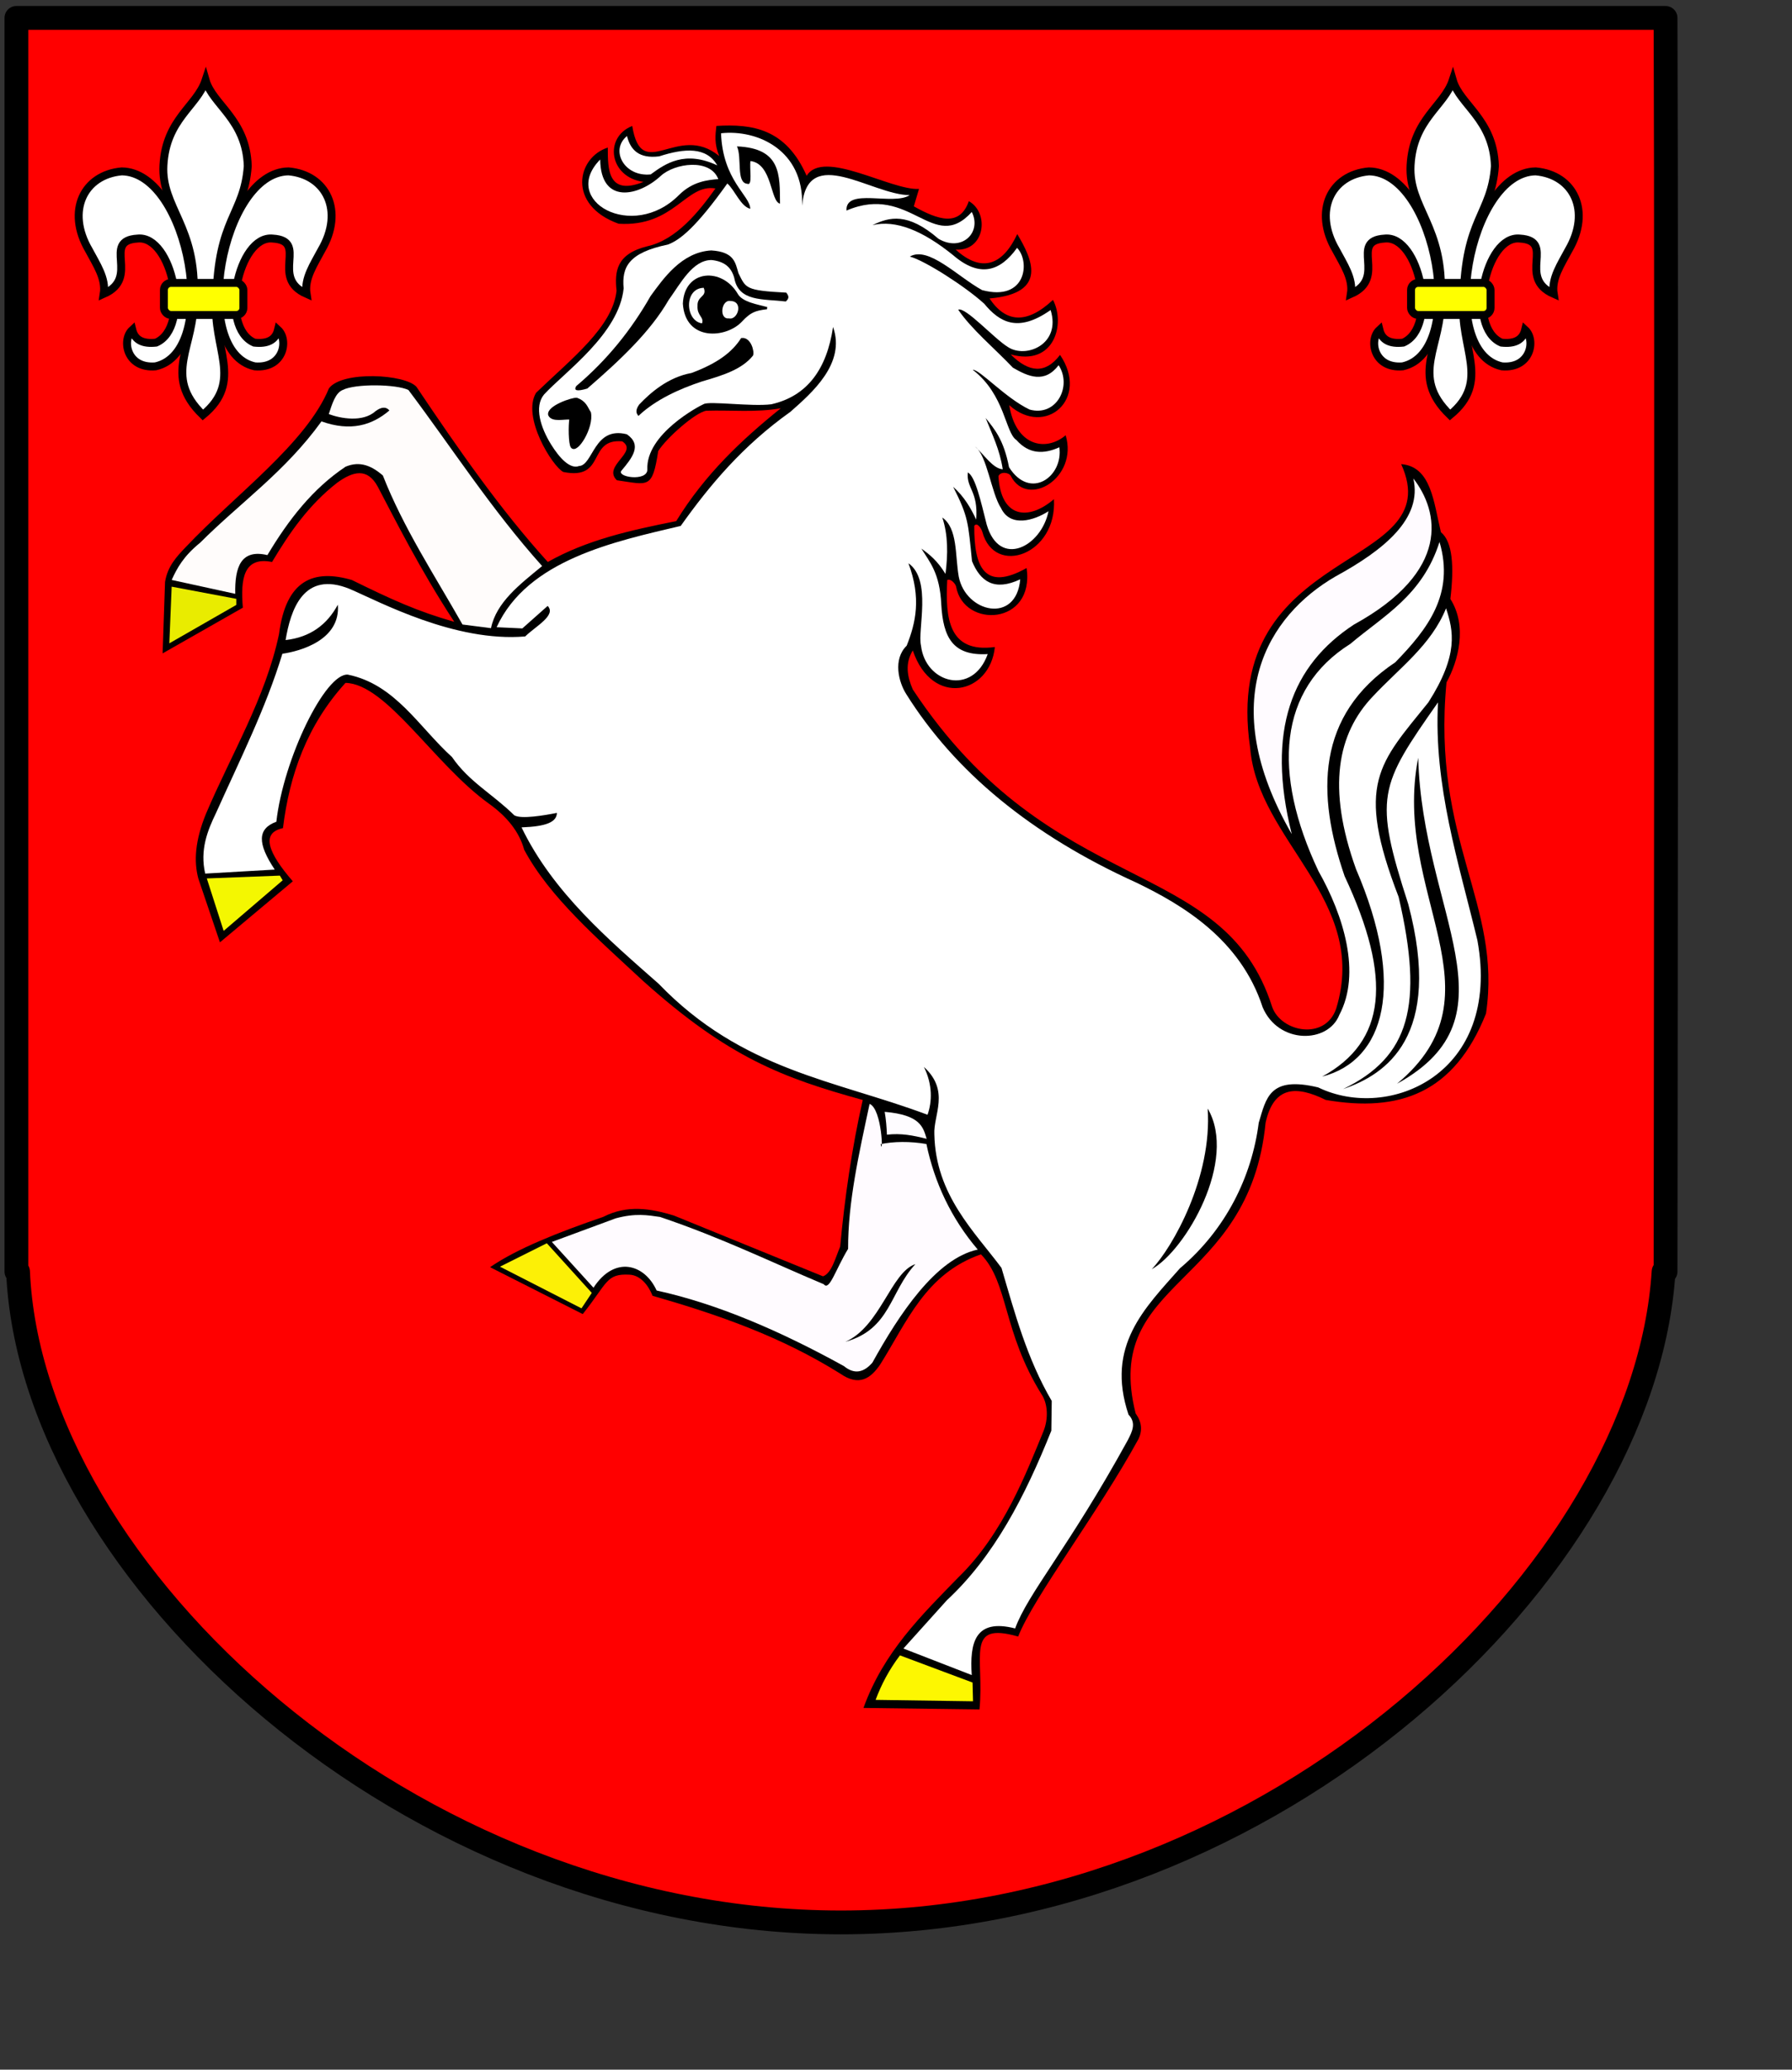 <?xml version="1.0" encoding="UTF-8" standalone="no"?>
<!-- Created with Inkscape (http://www.inkscape.org/) -->
<svg
   xmlns:dc="http://purl.org/dc/elements/1.1/"
   xmlns:cc="http://web.resource.org/cc/"
   xmlns:rdf="http://www.w3.org/1999/02/22-rdf-syntax-ns#"
   xmlns:svg="http://www.w3.org/2000/svg"
   xmlns="http://www.w3.org/2000/svg"
   xmlns:sodipodi="http://inkscape.sourceforge.net/DTD/sodipodi-0.dtd"
   xmlns:inkscape="http://www.inkscape.org/namespaces/inkscape"
   id="svg2"
   sodipodi:version="0.32"
   inkscape:version="0.42+devel"
   width="600pt"
   height="693pt"
   sodipodi:docbase="E:\Inkscape - rysunki\WIKIPEDIA"
   sodipodi:docname="POL_Łąck_COA.svg"
   version="1.0">
  <rect width="100%" height="100%" fill="#333333" stroke="none"/>
  <defs
     id="defs5" />
  <sodipodi:namedview
     inkscape:window-height="705"
     inkscape:window-width="751"
     inkscape:pageshadow="2"
     inkscape:pageopacity="0.0"
     borderopacity="1.0"
     bordercolor="#666666"
     pagecolor="#ffffff"
     id="base"
     inkscape:zoom="0.6054232"
     inkscape:cx="375.68738"
     inkscape:cy="428.07916"
     inkscape:window-x="0"
     inkscape:window-y="5"
     inkscape:current-layer="svg2" />
  <g
     id="g4207"
     transform="translate(-2.5,-7)">
    <g
       style="fill:#ff0000;fill-opacity:1"
       transform="translate(2.788,7.708)"
       inkscape:label="Warstwa 1"
       id="layer1">
      <path
         style="fill:#ff0000;fill-opacity:1;fill-rule:nonzero;stroke:#000000;stroke-width:10.63;stroke-linecap:round;stroke-linejoin:round;stroke-miterlimit:4;stroke-dasharray:none;stroke-dashoffset:0;stroke-opacity:1"
         d="M 7.04,7.281 L 7.04,567 L 7.759,567 C 13.616,701.386 182.691,857.562 375.134,857.562 C 567.576,857.562 733.94,701.386 742.384,567 L 743.259,567 C 743.259,567 743.811,155.495 743.259,7.281 C 618.84,7.281 110.697,7.281 7.04,7.281 z "
         id="path2972"
         sodipodi:nodetypes="cccscccc" />
    </g>
    <g
       transform="translate(765.354,0)"
       id="g4089">
      <g
         id="g4073"
         style="stroke:#000000;stroke-width:3.543;stroke-miterlimit:4;stroke-dasharray:none;stroke-opacity:1">
        <path
           sodipodi:nodetypes="cccccsc"
           id="path4065"
           d="M -114.3,42.81 C -111.162,53.784 -96.129,60.286 -95.483,81.153 C -97.057,102.93 -108.839,104.365 -109.462,140.806 C -111.42,162.218 -97.093,177.113 -115.516,192.268 C -133.9,174.454 -118.82,161.568 -119.681,139.829 C -118.067,108.193 -134.181,99.814 -133.129,80.769 C -131.988,60.12 -118.099,54.4 -114.3,42.81 z "
           style="fill:#ffffff;fill-opacity:1;fill-rule:evenodd;stroke:#000000;stroke-width:3.543;stroke-linecap:butt;stroke-linejoin:miter;stroke-miterlimit:4;stroke-dasharray:none;stroke-opacity:1" />
        <path
           sodipodi:nodetypes="cccccccc"
           id="path4069"
           d="M -159.775,138.212 C -158.679,131.308 -163.064,125.014 -166.441,118.607 C -176.648,101.167 -168.65,85.011 -151.738,83.515 C -121.602,83.864 -107.334,164.006 -136.642,170.559 C -149.557,171.663 -151.882,158.752 -147.033,154.287 C -145.919,158.865 -142.265,160.621 -136.446,159.972 C -120.549,153.151 -129.22,111.84 -144.68,113.51 C -160.963,114.486 -143.188,130.909 -159.775,138.212 z "
           style="fill:#ffffff;fill-opacity:1;fill-rule:evenodd;stroke:#000000;stroke-width:3.543;stroke-linecap:butt;stroke-linejoin:miter;stroke-miterlimit:4;stroke-dasharray:none;stroke-opacity:1" />
        <path
           style="fill:#ffffff;fill-opacity:1;fill-rule:evenodd;stroke:#000000;stroke-width:3.543;stroke-linecap:butt;stroke-linejoin:miter;stroke-miterlimit:4;stroke-dasharray:none;stroke-opacity:1"
           d="M -69.237,138.212 C -70.333,131.308 -65.949,125.014 -62.572,118.607 C -52.365,101.167 -60.363,85.011 -77.275,83.515 C -107.41,83.864 -121.678,164.006 -92.37,170.559 C -79.456,171.663 -77.131,158.752 -81.98,154.287 C -83.094,158.865 -86.748,160.621 -92.566,159.972 C -108.464,153.151 -99.792,111.84 -84.332,113.51 C -68.05,114.486 -85.824,130.909 -69.237,138.212 z "
           id="path4071"
           sodipodi:nodetypes="cccccccc" />
        <rect
           ry="3.144"
           rx="3.144"
           y="133.31"
           x="-132.917"
           height="14.311"
           width="35.484"
           id="rect4067"
           style="fill:#ffff00;fill-opacity:1;stroke:#000000;stroke-width:3.543;stroke-linecap:round;stroke-linejoin:round;stroke-miterlimit:4;stroke-dasharray:none;stroke-opacity:1" />
      </g>
      <g
         style="stroke:#000000;stroke-width:3.543;stroke-miterlimit:4;stroke-dasharray:none;stroke-opacity:1"
         id="g4079"
         transform="translate(-556.763,0)">
        <path
           style="fill:#ffffff;fill-opacity:1;fill-rule:evenodd;stroke:#000000;stroke-width:3.543;stroke-linecap:butt;stroke-linejoin:miter;stroke-miterlimit:4;stroke-dasharray:none;stroke-opacity:1"
           d="M -114.3,42.81 C -111.162,53.784 -96.129,60.286 -95.483,81.153 C -97.057,102.93 -108.839,104.365 -109.462,140.806 C -111.42,162.218 -97.093,177.113 -115.516,192.268 C -133.9,174.454 -118.82,161.568 -119.681,139.829 C -118.067,108.193 -134.181,99.814 -133.129,80.769 C -131.988,60.12 -118.099,54.4 -114.3,42.81 z "
           id="path4081"
           sodipodi:nodetypes="cccccsc" />
        <path
           style="fill:#ffffff;fill-opacity:1;fill-rule:evenodd;stroke:#000000;stroke-width:3.543;stroke-linecap:butt;stroke-linejoin:miter;stroke-miterlimit:4;stroke-dasharray:none;stroke-opacity:1"
           d="M -159.775,138.212 C -158.679,131.308 -163.064,125.014 -166.441,118.607 C -176.648,101.167 -168.65,85.011 -151.738,83.515 C -121.602,83.864 -107.334,164.006 -136.642,170.559 C -149.557,171.663 -151.882,158.752 -147.033,154.287 C -145.919,158.865 -142.265,160.621 -136.446,159.972 C -120.549,153.151 -129.22,111.84 -144.68,113.51 C -160.963,114.486 -143.188,130.909 -159.775,138.212 z "
           id="path4083"
           sodipodi:nodetypes="cccccccc" />
        <path
           sodipodi:nodetypes="cccccccc"
           id="path4085"
           d="M -69.237,138.212 C -70.333,131.308 -65.949,125.014 -62.572,118.607 C -52.365,101.167 -60.363,85.011 -77.275,83.515 C -107.41,83.864 -121.678,164.006 -92.37,170.559 C -79.456,171.663 -77.131,158.752 -81.98,154.287 C -83.094,158.865 -86.748,160.621 -92.566,159.972 C -108.464,153.151 -99.792,111.84 -84.332,113.51 C -68.05,114.486 -85.824,130.909 -69.237,138.212 z "
           style="fill:#ffffff;fill-opacity:1;fill-rule:evenodd;stroke:#000000;stroke-width:3.543;stroke-linecap:butt;stroke-linejoin:miter;stroke-miterlimit:4;stroke-dasharray:none;stroke-opacity:1" />
        <rect
           style="fill:#ffff00;fill-opacity:1;stroke:#000000;stroke-width:3.543;stroke-linecap:round;stroke-linejoin:round;stroke-miterlimit:4;stroke-dasharray:none;stroke-opacity:1"
           id="rect4087"
           width="35.484"
           height="14.311"
           x="-132.917"
           y="133.31"
           rx="3.144"
           ry="3.144" />
      </g>
    </g>
    <path
       sodipodi:nodetypes="cccccccccccccccccccccccccccccccsccccccccccccccccccccccccccsccsccscccccccccccccccccccccccccccc"
       d="M 351.063,189.281 C 333.651,203.296 317.198,218.748 304.381,239.655 C 283.752,243.778 264.523,248.035 247.059,257.894 C 225.718,234.357 206.923,207.258 188.435,179.728 C 183.375,173.984 155.181,172.484 149.352,180.379 C 139.212,204.99 107.538,227.798 85.299,251.38 C 81.319,255.578 77.335,259.772 76.18,266.796 L 75.094,298.714 L 110.92,278.304 C 109.797,265.351 111.302,255.356 123.948,257.894 C 131.686,245.008 140.157,232.528 153.043,222.502 C 160.039,217.455 166.5,215.618 171.195,224.374 C 178.816,238.845 189.659,260.678 205.292,284.618 C 188.836,279.936 177.389,274.701 159.591,265.949 C 142.481,260.951 130.14,265.889 127.062,290.126 C 120.996,318.705 105.802,343.632 94.533,370.13 C 89.504,382.372 89.027,391.579 91.016,399.142 L 100.687,427.715 L 133.216,400.461 C 122.241,387.794 118.737,378.862 128.821,376.724 C 131.735,352.932 139.563,330.778 156.734,311.885 C 175.023,312.201 196.386,348.316 220.693,365.734 C 228.764,371.503 234.307,378.282 236.518,386.394 C 247.821,407.549 269.375,426.141 289.694,445.042 C 327.809,479.211 351.897,488.202 387.654,498.086 C 382.784,519.538 379.56,542.09 377.581,563.543 C 375.37,568.769 373.768,575.418 369.919,576.823 L 303.518,549.752 C 292.961,546.461 282.405,544.842 271.849,550.263 C 251.67,557.2 233.345,564.447 221.282,572.737 L 262.655,593.679 C 273.802,579.72 273.03,575.544 283.533,576.085 C 288.525,576.342 292.071,581.004 293.813,585.507 C 323.286,593.983 351.125,603.685 377.581,620.24 C 385.934,626.058 391.164,622.51 395.458,616.154 C 407.327,597.272 415.697,575.591 440.434,567.005 C 452.79,579.714 450.038,601.462 467.471,629.494 C 470.332,633.758 470.564,640.475 468.32,646.016 C 460.775,664.34 450.374,691.731 430.474,711.085 C 414.021,728.006 396.982,744.505 387.98,769.514 L 439.77,770.178 C 442.045,746.695 433.102,730.809 457.033,737.643 C 464.064,719.781 492.647,682.603 510.814,649.336 C 512.543,645.574 512.225,641.811 509.486,638.049 C 494.178,577.445 560.23,582.515 567.499,508.22 C 571.189,491.544 581.555,491.752 594.334,498.066 C 627.206,503.738 651.674,495.179 665.892,459.52 C 673.152,410.586 641.573,382.511 648.251,311.682 C 653.498,302.16 657.706,286.575 649.99,274.412 C 651.693,259.927 651.033,248.895 645.766,244.596 C 642.521,231.266 641.5,215.266 628.024,214.212 C 649.916,262.369 547.149,249.159 560.597,340.829 C 563.975,382.69 613.93,408.658 599.008,457.305 C 594.132,471.593 574.492,467.902 570.426,456.547 C 548.737,388.177 472.34,409.272 409.984,314.794 C 407.484,308.995 406.454,303.196 409.997,297.397 C 418.619,322.907 444.515,316.952 446.631,295.869 C 425.835,298.698 424.498,282.827 425.376,265.964 C 426.897,265.14 429.113,267.667 429.34,268.935 C 432.69,287.652 464.466,286.266 460.813,260.597 C 442.012,271.167 437.323,260.153 437.441,241.787 C 438.637,239.93 440.627,242.921 441.063,244.523 C 446.508,264.545 474.506,254.62 473.003,229.87 C 461.428,239.752 449.282,238.158 448.238,219.587 C 449.11,217.405 452.927,217.868 453.754,219.495 C 461.223,234.178 483.94,220.269 478.25,201.328 C 469.126,208.976 455.895,205.92 453.065,187.896 C 469.179,202.32 489.04,185.099 475.732,165.439 C 469.253,174.035 461.853,173.42 453.695,165.23 C 473.257,170.698 478.202,151.544 472.584,140.884 C 460.845,151.859 451.513,151.104 444.251,140.255 C 470.955,137.941 462.956,122.157 456.633,111.502 C 450.369,124.962 441.077,129.291 429.14,118.428 C 442.081,119.333 444.446,102.142 435.016,96.811 C 430.922,108.488 421.194,105.144 410.461,99.12 L 412.77,91.354 C 400.071,92.049 370.124,73.361 362.61,85.478 C 353.295,64.341 338.262,62.262 322.315,63.231 C 321.87,67.19 321.3,71.074 323.574,76.663 C 304.932,61.38 288.995,89.273 284.747,63.231 C 271.951,68.321 274.479,86.186 289.784,88.206 C 273.933,94.513 273.819,82.72 273.834,72.886 C 259.996,77.332 255.578,98.589 278.661,106.885 C 303.573,108.43 308.662,88.902 321.895,91.144 C 314.768,101.142 304.564,114.078 291.463,116.959 C 277.532,120.407 276.862,128.275 277.748,136.82 C 275.948,153.012 257.872,166.904 241.848,182.333 C 235.293,193.036 249.146,215.326 254.007,217.725 C 273.251,221.574 264.512,202.638 280.279,204.046 C 287.764,208.819 271.225,215.024 277.891,221.416 C 292.014,223.43 293.692,225.477 296.347,208.389 C 299.898,202.675 312.956,191.054 317.842,190.367 C 328.916,190.022 339.989,191.235 351.063,189.281 z "
       style="fill:#000000;fill-opacity:1;fill-rule:evenodd;stroke:none;stroke-width:1px;stroke-linecap:butt;stroke-linejoin:miter;stroke-opacity:1"
       id="path4107" />
    <path
       sodipodi:nodetypes="cccccccccccccccccccccccccccccccccccccccccccccccccccccccccccccccccccccccccccccccccccccccccccscccccccccccccccccc"
       d="M 98.952,369.926 C 95.112,377.832 91.674,386.524 94.107,397.023 L 125.151,395.228 C 117.343,383.519 117.407,376.97 125.869,373.874 C 129.072,345.727 147.761,307.355 157.811,308.197 C 178.977,312.514 189.557,331.655 204.287,344.983 C 211.85,356.048 222.455,361.491 232.101,371.003 C 235.212,372.798 245.416,371.039 251.123,369.926 C 250.999,373.975 246.519,375.986 235.331,376.386 C 249.419,405.593 274.534,426.786 296.523,446.191 C 333.865,484.972 375.365,489.225 416.573,504.691 C 418.664,498.888 418.858,491.127 414.958,483.337 C 426.754,494.077 419.104,504.816 419.623,513.484 C 420.201,540.582 437.595,556.898 449.591,573.06 C 455.537,593.277 460.99,613.627 472.022,632.457 L 471.842,645.736 C 460.194,674.882 446.34,701.822 425.186,721.462 L 405.806,742.996 L 436.312,754.84 C 435.36,740.489 437.698,729.428 455.692,734.024 C 461.363,718.329 479.499,698.134 505.937,650.043 C 507.882,646.214 509.944,642.386 506.296,638.558 C 496.026,607.822 513.573,590.994 529.265,573.24 C 549.714,555.989 561.322,532.465 564.437,508.28 C 567.758,497.308 569.115,487.207 590.995,492.488 C 622.575,507.829 672.909,486.522 662.056,426.811 C 653.649,391.966 642.495,357.731 644.47,320.579 C 618.124,358.126 615.68,362.589 631.191,410.661 C 646.884,469.939 621.062,486.763 602.121,493.206 C 631.735,478.864 638.178,455.987 626.884,407.431 C 607.341,356.738 618.206,347.867 640.163,320.579 C 653.759,299.273 651.361,288.629 648.059,278.588 C 641.346,295.128 627.404,305.048 615.306,317.998 C 599.628,334.503 594.776,358.586 607.856,394.994 C 630.141,446.778 620.874,480.432 592.741,487.652 C 621.323,472.05 624.208,443.94 602.767,398.151 C 590.19,361.604 589.955,326.362 625.407,302.68 C 639.795,287.898 651.985,272.237 645.136,248.96 C 637.521,272.904 620.247,281.823 605.354,294.447 C 573.192,314.625 570.332,351.912 591.1,395.914 C 602.3,415.701 610.273,441.467 600.434,460.068 C 595.389,473 573.158,473.28 566.173,456.672 C 556.288,426.289 530.264,410.957 510.035,401.158 C 462.569,379.668 428.707,351.376 407.114,316.95 C 403.62,311.5 401.059,301.327 407.27,295.275 C 411.317,285.058 413.868,274.032 408.05,258.473 C 418.642,265.907 412.011,288.328 413.664,295.275 C 415.632,312.049 436.698,317.892 443.448,299.017 C 427.774,299.949 423.565,291.497 422.708,276.874 C 422.088,262.882 417.579,257.971 413.82,251.923 C 417.406,254.485 420.993,257.318 424.58,263.229 C 425.75,254.34 425.737,245.768 423.176,238.045 C 430.126,242.967 428.831,254.955 430.505,264.399 C 433.582,280.546 456.239,285.779 457.951,265.646 C 446.35,271.099 440.157,266.591 436.431,257.537 C 434.684,240.365 434.866,237.852 428.01,224.322 C 432.922,228.714 435.865,233.763 438.302,238.98 C 439.28,226.176 433.83,225.089 434.56,217.928 C 437.935,219.71 440.406,230.976 442.981,241.164 C 448.675,260.853 467.394,251.144 470.582,235.238 C 464.226,239.344 453.571,242.659 449.374,233.834 C 445.016,227.141 443.201,210.37 437.835,206.389 C 441.909,210.055 445.71,216.184 450.154,216.525 C 448.825,207.666 445.396,200.907 442.513,193.602 C 446.506,198.635 450.583,203.289 452.961,215.589 C 462.428,230.59 477.275,219.743 475.416,206.701 C 468.474,209.817 461.934,209.846 456.235,203.426 C 451.236,200.168 451.239,183.296 436.743,172.082 C 439.885,171.905 451.283,184.672 462.161,189.859 C 474.206,193.167 481.186,179.366 475.104,170.055 C 468.781,178.299 461.632,175.182 454.676,171.147 C 446.487,162.518 436.085,153.889 430.272,145.261 C 433.482,143.869 446.326,158.201 452.493,161.946 C 460.521,167.224 476.312,160.733 471.518,145.417 C 456.89,155.735 448.694,150.819 441.889,142.61 C 433.468,134.89 415.067,123.155 408.674,121.558 C 416.965,116.667 430.195,130.653 440.953,136.528 C 460.705,141.783 462.46,123.695 456.547,117.659 C 448.945,128.303 439.765,131.055 428.01,120.934 C 414.364,109.907 402.372,105.03 391.988,107.523 C 399.553,103.825 407.753,101.738 421.461,113.605 C 431.834,119.729 440.932,110.773 436.337,101.642 C 419.105,120.629 408.91,88.691 380.4,101.012 C 379.848,90.571 401.336,98.956 408.61,94.123 C 391.753,94.075 362.989,71.126 360.575,98.852 C 361.448,73.992 340.536,64.701 324.387,66.502 C 325.184,87.634 337.377,94.268 337.437,100.218 C 333.128,99.148 330.612,91.979 327.208,88.913 C 313.272,108.454 306.039,114.217 300.65,116.189 C 282.959,119.86 280.048,126.368 280.911,135.748 C 278.882,156.038 254.598,173.088 245.381,183.122 C 240.868,188.565 243.866,197.909 248.467,205.351 C 252.269,211.501 256.994,216.578 260.992,215.064 C 267.391,214.73 267.548,197.146 282.347,200.888 C 289.27,205.655 284.796,211.334 280.014,217.038 C 277.33,219.97 291.385,222.19 291.498,216.679 C 290.7,200.769 314.789,188.202 316.621,187.429 C 319.061,185.933 338.037,188.633 346.824,187.494 C 362.883,183.879 371.606,171.833 374.403,152.975 C 380.164,169.291 364.939,182.38 355.381,190.839 C 333.938,206.122 319.294,223.671 306.392,241.801 C 276.923,248.773 238.045,256.868 224.206,287.022 L 235.69,287.56 L 246.996,277.511 C 250.968,281.691 241.703,286.533 236.947,291.149 C 205.55,293.779 172.072,275.715 158.708,269.975 C 137.803,261.374 132.182,279.66 129.996,292.764 C 141.029,291.509 148.509,285.881 153.324,276.973 C 154.618,292.795 136.36,297.776 128.561,298.866 C 121.153,323.256 109.483,346.429 98.952,369.926 z "
       style="fill:#ffffff;fill-opacity:1;fill-rule:evenodd;stroke:none;stroke-width:1px;stroke-linecap:butt;stroke-linejoin:miter;stroke-opacity:1"
       id="path4187" />
    <path
       id="path4063"
       d="M 650.887,41.594 C 651.097,41.594 651.306,41.594 650.887,41.594 z "
       style="fill:none;fill-opacity:0.75;fill-rule:evenodd;stroke:#000000;stroke-width:1px;stroke-linecap:butt;stroke-linejoin:miter;stroke-opacity:1" />
    <path
       sodipodi:nodetypes="ccccc"
       id="path4117"
       d="M 78.094,294.218 L 79.139,268.919 L 107.993,274.355 L 107.993,277.073 L 78.094,294.218 z "
       style="fill:#e9ec00;fill-opacity:1;fill-rule:evenodd;stroke:none;stroke-width:1px;stroke-linecap:butt;stroke-linejoin:miter;stroke-opacity:1" />
    <path
       id="path4119"
       d="M 128.692,400.016 L 102.348,422.597 L 94.821,399.179 L 127.438,397.925 L 128.692,400.016 z "
       style="fill:#f4f701;fill-opacity:1;fill-rule:evenodd;stroke:none;stroke-width:1px;stroke-linecap:butt;stroke-linejoin:miter;stroke-opacity:1" />
    <path
       sodipodi:nodetypes="ccccc"
       id="path4121"
       d="M 225.708,572.511 L 246.617,562.057 L 266.689,584.22 L 262.089,591.12 L 225.708,572.511 z "
       style="fill:#fcf006;fill-opacity:1;fill-rule:evenodd;stroke:none;stroke-width:1px;stroke-linecap:butt;stroke-linejoin:miter;stroke-opacity:1" />
    <path
       sodipodi:nodetypes="ccccc"
       id="path4123"
       d="M 393.395,765.915 L 436.884,766.542 L 436.675,758.179 L 404.267,746.052 C 399.465,752.378 395.969,759.031 393.395,765.915 z "
       style="fill:#fdf701;fill-opacity:1;fill-rule:evenodd;stroke:none;stroke-width:1px;stroke-linecap:butt;stroke-linejoin:miter;stroke-opacity:1" />
    <path
       sodipodi:nodetypes="cccc"
       id="path4125"
       d="M 397.451,503.387 C 398.048,506.788 398.301,510.19 398.455,513.591 C 404.754,512.843 410.106,513.903 416.185,515.431 C 414.601,510.145 413.367,504.764 397.451,503.387 z "
       style="fill:#fefcff;fill-opacity:1;fill-rule:evenodd;stroke:none;stroke-width:1px;stroke-linecap:butt;stroke-linejoin:miter;stroke-opacity:1" />
    <path
       id="path4127"
       d="M 634.105,221.272 C 634.322,221.055 634.54,220.837 634.105,221.272 z "
       style="fill:none;fill-opacity:0.75;fill-rule:evenodd;stroke:#000000;stroke-width:1px;stroke-linecap:butt;stroke-linejoin:miter;stroke-opacity:1" />
    <path
       sodipodi:nodetypes="ccccc"
       id="path4129"
       d="M 633.453,220.62 C 644.987,235.426 650.331,261.959 606.941,285.839 C 579.286,303.958 567.597,333.104 579.181,379.394 C 544.658,319.418 568.683,281.774 598.691,264.366 C 620.538,252.44 637.593,238.415 633.453,220.62 z "
       style="fill:#fffbff;fill-opacity:1;fill-rule:evenodd;stroke:none;stroke-width:1px;stroke-linecap:butt;stroke-linejoin:miter;stroke-opacity:1" />
    <path
       sodipodi:nodetypes="cscsc"
       id="path4131"
       d="M 323.169,86.965 C 318.478,87.357 311.726,87.947 305.532,94.147 C 284.763,114.939 252.38,96.532 270.439,78.222 C 270.68,98.465 287.588,94.669 297.497,85.522 C 303.645,79.847 319.565,77.556 323.169,86.965 z "
       style="fill:#ffffff;fill-opacity:1;fill-rule:evenodd;stroke:none;stroke-width:1px;stroke-linecap:butt;stroke-linejoin:miter;stroke-opacity:1" />
    <path
       sodipodi:nodetypes="ccccc"
       id="path4133"
       d="M 282.406,67.738 C 274.713,73.986 281.146,86.084 292.985,84.867 C 299.65,79.953 308.286,74.053 322.708,80.837 C 317.938,72.512 308.213,73.107 296.764,76.806 C 287.842,77.919 283.962,73.99 282.406,67.738 z "
       style="fill:#ffffff;fill-opacity:1;fill-rule:evenodd;stroke:none;stroke-width:1px;stroke-linecap:butt;stroke-linejoin:miter;stroke-opacity:1" />
    <path
       sodipodi:nodetypes="cscsc"
       id="path4135"
       d="M 344.874,144.564 C 339.319,145.192 337.186,146.147 333.347,150.257 C 326.646,157.432 308.903,159.026 307.847,142.549 C 308.498,127.72 324.751,126.892 331.469,138.515 C 333.727,142.421 340.876,143.438 344.874,144.564 z "
       style="fill:#000000;fill-opacity:1;fill-rule:evenodd;stroke:#000000;stroke-width:1px;stroke-linecap:butt;stroke-linejoin:miter;stroke-opacity:1" />
    <path
       sodipodi:nodetypes="cccc"
       id="path4137"
       d="M 315.907,151.365 C 308.336,150.319 307.734,135.682 316.663,135.496 C 318.315,139.662 313.69,138.952 313.892,143.556 C 313.634,148.08 316.905,148.458 315.907,151.365 z "
       style="fill:#fcfcfc;fill-opacity:1;fill-rule:evenodd;stroke:none;stroke-width:1px;stroke-linecap:butt;stroke-linejoin:miter;stroke-opacity:1" />
    <path
       sodipodi:nodetypes="ccc"
       id="path4139"
       d="M 328.648,141.378 C 334.559,141.522 331.898,150.088 327.892,149.147 C 323.345,149.658 324.462,140.591 328.648,141.378 z "
       style="fill:#fcfcfc;fill-opacity:1;fill-rule:evenodd;stroke:none;stroke-width:1px;stroke-linecap:butt;stroke-linejoin:miter;stroke-opacity:1" />
    <path
       sodipodi:nodetypes="cccccc"
       id="path4141"
       d="M 247.721,192.245 C 249.084,195.129 254.393,193.532 257.211,193.847 C 256.675,196.822 256.757,205.197 257.79,206.546 C 260.033,209.355 267.179,197.675 265.817,191.224 C 264.353,189.043 263.96,186.556 259.979,185.095 C 258.089,184.815 246.804,188.665 247.721,192.245 z "
       style="fill:#000000;fill-opacity:1;fill-rule:evenodd;stroke:#000000;stroke-width:1px;stroke-linecap:butt;stroke-linejoin:miter;stroke-opacity:1" />
    <path
       sodipodi:nodetypes="ccccccc"
       id="path4143"
       d="M 287.56,191.953 C 294.947,185.137 305.146,180.293 315.871,176.776 C 325.465,174.001 333.381,171.413 338.198,165.54 C 338.861,164.179 337.368,157.991 333.674,158.389 C 329.757,164.44 323.388,169.523 311.347,174.004 C 300.744,175.916 293.012,182.944 288.29,187.867 C 287.175,189.404 286.733,190.805 287.56,191.953 z "
       style="fill:#000000;fill-opacity:1;fill-rule:evenodd;stroke:#000000;stroke-width:1px;stroke-linecap:butt;stroke-linejoin:miter;stroke-opacity:1" />
    <path
       sodipodi:nodetypes="ccccccccccc"
       d="M 353.518,137.647 C 335.051,136.7 335.526,135.635 332.167,128.979 C 330.78,124.287 330.323,119.432 320.016,118.81 C 306.772,119.552 298.605,131.433 292.94,139.167 C 284.324,154.286 273.598,167.659 259.738,179.385 C 258.52,181.41 260.051,181.843 264.694,180.473 C 279.637,167.515 292.82,155.089 301.023,140.905 C 306.362,133.488 311.654,123.134 320.113,123.088 C 325.767,123.681 328.936,126.182 330.294,131.071 C 332.206,141.791 343.101,140.393 353.318,141.599 C 354.95,140.089 354.657,139.157 353.518,137.647 z "
       style="fill:#000000;fill-opacity:1;fill-rule:evenodd;stroke:none;stroke-width:1px;stroke-linecap:butt;stroke-linejoin:miter;stroke-opacity:1"
       id="path4145" />
    <path
       sodipodi:nodetypes="ccccc"
       id="path4152"
       d="M 336.132,89.058 C 331.023,88.667 333.822,77.351 331.504,72.359 C 351.323,73.185 350.611,85.093 350.718,97.91 C 346.367,97.034 347.333,80.11 337.54,78.897 C 337.015,82.161 338.584,90.14 336.132,89.058 z "
       style="fill:#000000;fill-opacity:1;fill-rule:evenodd;stroke:none;stroke-width:1px;stroke-linecap:butt;stroke-linejoin:miter;stroke-opacity:1" />
    <path
       sodipodi:nodetypes="ccc"
       id="path4154"
       d="M 541.64,501.917 C 543.731,532.501 526.062,563.836 516.653,573.661 C 531.825,565.199 555.196,524.938 541.64,501.917 z "
       style="fill:#000000;fill-opacity:1;fill-rule:evenodd;stroke:none;stroke-width:1px;stroke-linecap:butt;stroke-linejoin:miter;stroke-opacity:1" />
    <path
       sodipodi:nodetypes="ccc"
       id="path4156"
       d="M 635.627,345.288 C 623.673,406.366 674.945,450.206 626.18,490.831 C 681.027,460.602 637.451,414.809 635.627,345.288 z "
       style="fill:#000000;fill-opacity:1;fill-rule:evenodd;stroke:none;stroke-width:1px;stroke-linecap:butt;stroke-linejoin:miter;stroke-opacity:1" />
    <path
       sodipodi:nodetypes="cccccccccccccccc"
       id="path4176"
       d="M 107.525,272.117 L 79.147,265.919 C 81.518,260.685 84.361,255.373 91.868,249.283 C 109.918,231.235 129.759,217.667 146.016,195.136 C 159.015,199.761 168.558,196.898 176.351,190.243 C 174.683,188.367 172.554,188.787 170.154,190.569 C 164.449,195.701 154.495,193.829 149.278,191.874 C 150.806,187.211 152.257,182.393 155.475,181.11 C 161.139,178.213 179.443,178.498 184.832,181.11 C 204.561,207.356 221.711,234.247 244.525,259.722 C 234.55,267.913 224.077,275.883 221.692,287.448 L 208.97,285.817 C 196.56,263.915 182.633,242.772 173.416,219.274 C 168.582,215.125 163.342,212.597 156.78,215.36 C 142.188,225.065 131.272,239.059 121.878,254.829 C 110.034,252.019 107.263,260.226 107.525,272.117 z "
       style="fill:#fffcfb;fill-opacity:1;fill-rule:evenodd;stroke:none;stroke-width:1px;stroke-linecap:butt;stroke-linejoin:miter;stroke-opacity:1" />
    <path
       sodipodi:nodetypes="ccccccccccccccccc"
       d="M 267.45,581.91 L 248.867,561.469 L 277.36,550.939 C 286.153,548.547 291.6,549.501 297.182,550.319 C 324.852,559.672 346.288,570.272 370.274,580.361 C 372.752,583.575 375.539,573.735 381.114,564.566 C 381.056,543.732 385.913,522.291 390.715,499.836 C 396.369,502.191 396.812,524.051 395.67,517.8 C 401.305,516.599 408.794,516.475 416.079,517.75 C 419.666,534.96 427.153,550.969 438.998,564.876 C 420.255,568.893 403.824,593.913 391.954,615.359 C 388.112,619.788 383.922,620.732 379.256,616.907 C 350.62,601.087 322.619,589.071 295.633,583.149 C 290.265,571.268 276.844,567.419 267.45,581.91 z M 411.156,571.38 C 400.292,574.936 395.525,599.218 379.875,606.068 C 400.142,600.4 399.644,583.823 411.156,571.38 z "
       style="fill:#fffbff;fill-opacity:1;fill-rule:evenodd;stroke:none;stroke-width:1px;stroke-linecap:butt;stroke-linejoin:miter;stroke-opacity:1"
       id="path4178" />
  </g>
</svg>
